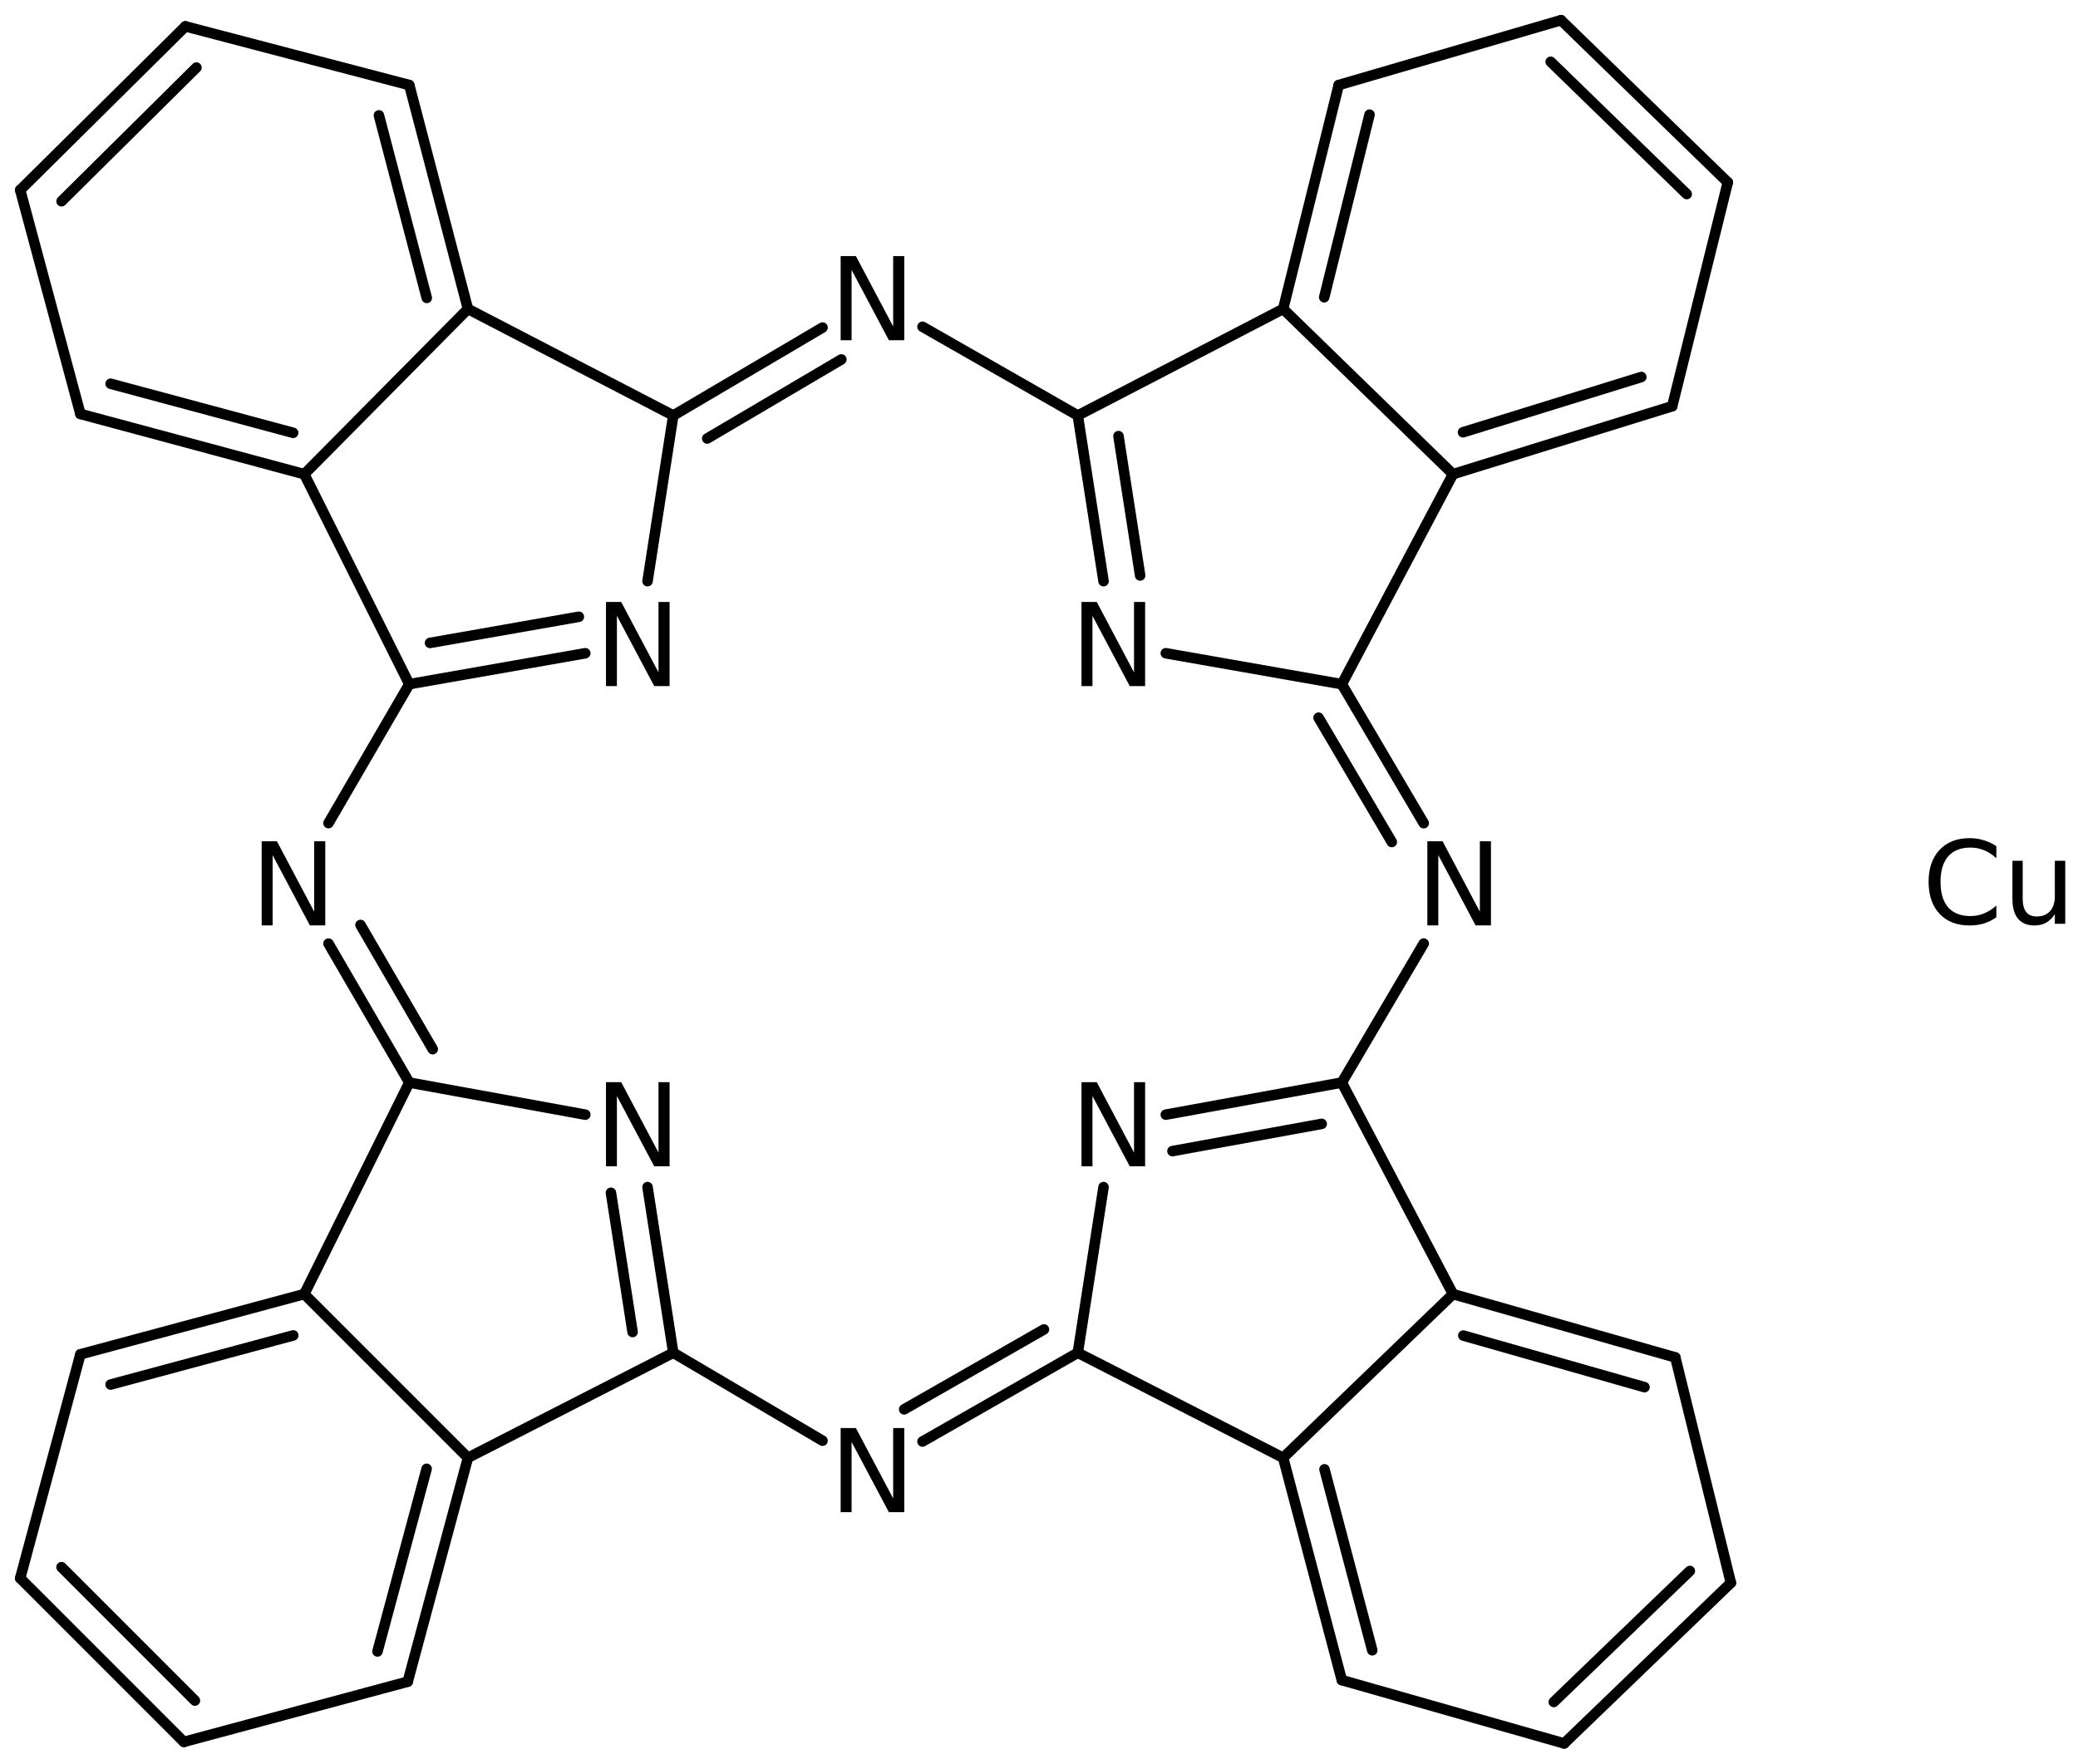<?xml version='1.0' encoding='UTF-8'?>
<!DOCTYPE svg PUBLIC "-//W3C//DTD SVG 1.1//EN" "http://www.w3.org/Graphics/SVG/1.1/DTD/svg11.dtd">
<svg version='1.2' xmlns='http://www.w3.org/2000/svg' xmlns:xlink='http://www.w3.org/1999/xlink' width='91.203mm' height='77.397mm' viewBox='0 0 91.203 77.397'>
  <desc>Generated by the Chemistry Development Kit (http://github.com/cdk)</desc>
  <g stroke-linecap='round' stroke-linejoin='round' stroke='#000000' stroke-width='.462' fill='#000000'>
    <rect x='.0' y='.0' width='92.0' height='78.0' fill='#FFFFFF' stroke='none'/>
    <g id='mol1' class='mol'>
      <g id='mol1bnd1' class='bond'>
        <line x1='68.65' y1='76.51' x2='75.968' y2='69.463'/>
        <line x1='68.196' y1='74.691' x2='74.166' y2='68.942'/>
      </g>
      <line id='mol1bnd2' class='bond' x1='75.968' y1='69.463' x2='73.529' y2='59.57'/>
      <g id='mol1bnd3' class='bond'>
        <line x1='73.529' y1='59.57' x2='63.771' y2='56.791'/>
        <line x1='72.176' y1='60.875' x2='64.225' y2='58.611'/>
      </g>
      <line id='mol1bnd4' class='bond' x1='63.771' y1='56.791' x2='56.317' y2='63.974'/>
      <g id='mol1bnd5' class='bond'>
        <line x1='56.317' y1='63.974' x2='58.892' y2='73.732'/>
        <line x1='58.132' y1='64.482' x2='60.228' y2='72.422'/>
      </g>
      <line id='mol1bnd6' class='bond' x1='68.65' y1='76.51' x2='58.892' y2='73.732'/>
      <line id='mol1bnd7' class='bond' x1='56.317' y1='63.974' x2='47.304' y2='59.366'/>
      <g id='mol1bnd8' class='bond'>
        <line x1='40.489' y1='63.261' x2='47.304' y2='59.366'/>
        <line x1='39.683' y1='61.849' x2='45.818' y2='58.343'/>
      </g>
      <line id='mol1bnd9' class='bond' x1='36.1' y1='63.225' x2='29.55' y2='59.366'/>
      <g id='mol1bnd10' class='bond'>
        <line x1='29.55' y1='59.366' x2='28.42' y2='52.096'/>
        <line x1='27.764' y1='58.454' x2='26.814' y2='52.345'/>
      </g>
      <line id='mol1bnd11' class='bond' x1='25.688' y1='48.917' x2='17.963' y2='47.508'/>
      <g id='mol1bnd12' class='bond'>
        <line x1='14.418' y1='41.41' x2='17.963' y2='47.508'/>
        <line x1='15.823' y1='40.593' x2='18.992' y2='46.043'/>
      </g>
      <line id='mol1bnd13' class='bond' x1='14.418' y1='36.122' x2='17.963' y2='30.025'/>
      <g id='mol1bnd14' class='bond'>
        <line x1='17.963' y1='30.025' x2='25.687' y2='28.668'/>
        <line x1='18.875' y1='28.214' x2='25.405' y2='27.067'/>
      </g>
      <line id='mol1bnd15' class='bond' x1='28.42' y1='25.504' x2='29.55' y2='18.234'/>
      <g id='mol1bnd16' class='bond'>
        <line x1='36.1' y1='14.375' x2='29.55' y2='18.234'/>
        <line x1='36.926' y1='15.775' x2='31.039' y2='19.244'/>
      </g>
      <line id='mol1bnd17' class='bond' x1='40.489' y1='14.34' x2='47.304' y2='18.234'/>
      <g id='mol1bnd18' class='bond'>
        <line x1='47.304' y1='18.234' x2='48.434' y2='25.504'/>
        <line x1='49.09' y1='19.139' x2='50.041' y2='25.255'/>
      </g>
      <line id='mol1bnd19' class='bond' x1='51.168' y1='28.668' x2='58.892' y2='30.025'/>
      <g id='mol1bnd20' class='bond'>
        <line x1='62.486' y1='36.125' x2='58.892' y2='30.025'/>
        <line x1='61.085' y1='36.95' x2='57.872' y2='31.496'/>
      </g>
      <line id='mol1bnd21' class='bond' x1='62.486' y1='41.408' x2='58.892' y2='47.508'/>
      <line id='mol1bnd22' class='bond' x1='63.771' y1='56.791' x2='58.892' y2='47.508'/>
      <g id='mol1bnd23' class='bond'>
        <line x1='58.892' y1='47.508' x2='51.167' y2='48.917'/>
        <line x1='58.009' y1='49.321' x2='51.459' y2='50.516'/>
      </g>
      <line id='mol1bnd24' class='bond' x1='47.304' y1='59.366' x2='48.434' y2='52.096'/>
      <line id='mol1bnd25' class='bond' x1='58.892' y1='30.025' x2='63.771' y2='20.809'/>
      <g id='mol1bnd26' class='bond'>
        <line x1='63.771' y1='20.809' x2='73.393' y2='17.827'/>
        <line x1='64.212' y1='18.97' x2='72.037' y2='16.546'/>
      </g>
      <line id='mol1bnd27' class='bond' x1='73.393' y1='17.827' x2='75.833' y2='8.002'/>
      <g id='mol1bnd28' class='bond'>
        <line x1='75.833' y1='8.002' x2='68.514' y2='.886'/>
        <line x1='74.03' y1='8.516' x2='68.06' y2='2.712'/>
      </g>
      <line id='mol1bnd29' class='bond' x1='68.514' y1='.886' x2='58.756' y2='3.732'/>
      <g id='mol1bnd30' class='bond'>
        <line x1='58.756' y1='3.732' x2='56.317' y2='13.558'/>
        <line x1='60.109' y1='5.031' x2='58.12' y2='13.044'/>
      </g>
      <line id='mol1bnd31' class='bond' x1='63.771' y1='20.809' x2='56.317' y2='13.558'/>
      <line id='mol1bnd32' class='bond' x1='47.304' y1='18.234' x2='56.317' y2='13.558'/>
      <line id='mol1bnd33' class='bond' x1='29.55' y1='18.234' x2='20.538' y2='13.558'/>
      <g id='mol1bnd34' class='bond'>
        <line x1='20.538' y1='13.558' x2='17.963' y2='3.732'/>
        <line x1='18.73' y1='13.073' x2='16.631' y2='5.064'/>
      </g>
      <line id='mol1bnd35' class='bond' x1='17.963' y1='3.732' x2='8.137' y2='1.157'/>
      <g id='mol1bnd36' class='bond'>
        <line x1='8.137' y1='1.157' x2='.886' y2='8.34'/>
        <line x1='8.622' y1='2.965' x2='2.702' y2='8.83'/>
      </g>
      <line id='mol1bnd37' class='bond' x1='.886' y1='8.34' x2='3.529' y2='18.166'/>
      <g id='mol1bnd38' class='bond'>
        <line x1='3.529' y1='18.166' x2='13.355' y2='20.809'/>
        <line x1='4.856' y1='16.84' x2='12.865' y2='18.994'/>
      </g>
      <line id='mol1bnd39' class='bond' x1='20.538' y1='13.558' x2='13.355' y2='20.809'/>
      <line id='mol1bnd40' class='bond' x1='17.963' y1='30.025' x2='13.355' y2='20.809'/>
      <line id='mol1bnd41' class='bond' x1='17.963' y1='47.508' x2='13.355' y2='56.791'/>
      <g id='mol1bnd42' class='bond'>
        <line x1='13.355' y1='56.791' x2='3.529' y2='59.434'/>
        <line x1='12.87' y1='58.605' x2='4.856' y2='60.761'/>
      </g>
      <line id='mol1bnd43' class='bond' x1='3.529' y1='59.434' x2='.886' y2='69.26'/>
      <g id='mol1bnd44' class='bond'>
        <line x1='.886' y1='69.26' x2='8.069' y2='76.443'/>
        <line x1='2.7' y1='68.775' x2='8.554' y2='74.629'/>
      </g>
      <line id='mol1bnd45' class='bond' x1='8.069' y1='76.443' x2='17.895' y2='73.8'/>
      <g id='mol1bnd46' class='bond'>
        <line x1='17.895' y1='73.8' x2='20.538' y2='63.974'/>
        <line x1='16.568' y1='72.473' x2='18.724' y2='64.459'/>
      </g>
      <line id='mol1bnd47' class='bond' x1='13.355' y1='56.791' x2='20.538' y2='63.974'/>
      <line id='mol1bnd48' class='bond' x1='29.55' y1='59.366' x2='20.538' y2='63.974'/>
      <path id='mol1atm8' class='atom' d='M36.896 62.67h.669l1.636 3.09v-3.09h.487v3.692h-.675l-1.637 -3.083v3.083h-.48v-3.692z' stroke='none'/>
      <path id='mol1atm10' class='atom' d='M26.596 47.491h.669l1.636 3.09v-3.09h.487v3.692h-.675l-1.637 -3.083v3.083h-.48v-3.692z' stroke='none'/>
      <path id='mol1atm12' class='atom' d='M11.485 36.92h.669l1.636 3.09v-3.09h.486v3.692h-.675l-1.636 -3.084v3.084h-.48v-3.692z' stroke='none'/>
      <path id='mol1atm14' class='atom' d='M26.596 26.417h.669l1.636 3.09v-3.09h.487v3.692h-.675l-1.637 -3.084v3.084h-.48v-3.692z' stroke='none'/>
      <path id='mol1atm16' class='atom' d='M36.896 11.238h.669l1.636 3.09v-3.09h.487v3.692h-.675l-1.637 -3.084v3.084h-.48v-3.692z' stroke='none'/>
      <path id='mol1atm18' class='atom' d='M47.467 26.417h.669l1.636 3.09v-3.09h.487v3.692h-.675l-1.636 -3.084v3.084h-.481v-3.692z' stroke='none'/>
      <path id='mol1atm20' class='atom' d='M62.646 36.92h.669l1.636 3.09v-3.09h.487v3.692h-.675l-1.636 -3.084v3.084h-.481v-3.692z' stroke='none'/>
      <path id='mol1atm22' class='atom' d='M47.467 47.491h.669l1.636 3.09v-3.09h.487v3.692h-.675l-1.636 -3.083v3.083h-.481v-3.692z' stroke='none'/>
      <path id='mol1atm41' class='atom' d='M87.62 37.135v.529q-.255 -.237 -.541 -.352q-.28 -.116 -.602 -.116q-.633 .0 -.974 .389q-.334 .384 -.334 1.113q-.0 .73 .334 1.12q.341 .383 .974 .383q.322 -.0 .602 -.116q.286 -.115 .541 -.346v.517q-.262 .182 -.553 .273q-.292 .085 -.621 .085q-.839 .0 -1.32 -.511q-.48 -.517 -.48 -1.405q-.0 -.888 .48 -1.399q.481 -.517 1.32 -.517q.329 .0 .621 .092q.298 .085 .553 .261zM88.325 39.447v-1.673h.45v1.66q.0 .39 .152 .59q.158 .195 .463 .195q.371 .0 .584 -.231q.212 -.237 .212 -.645v-1.569h.457v2.767h-.457v-.425q-.164 .255 -.383 .377q-.219 .121 -.511 .121q-.474 .0 -.724 -.298q-.243 -.298 -.243 -.869zM89.469 37.707v-.0z' stroke='none'/>
    </g>
  </g>
</svg>
